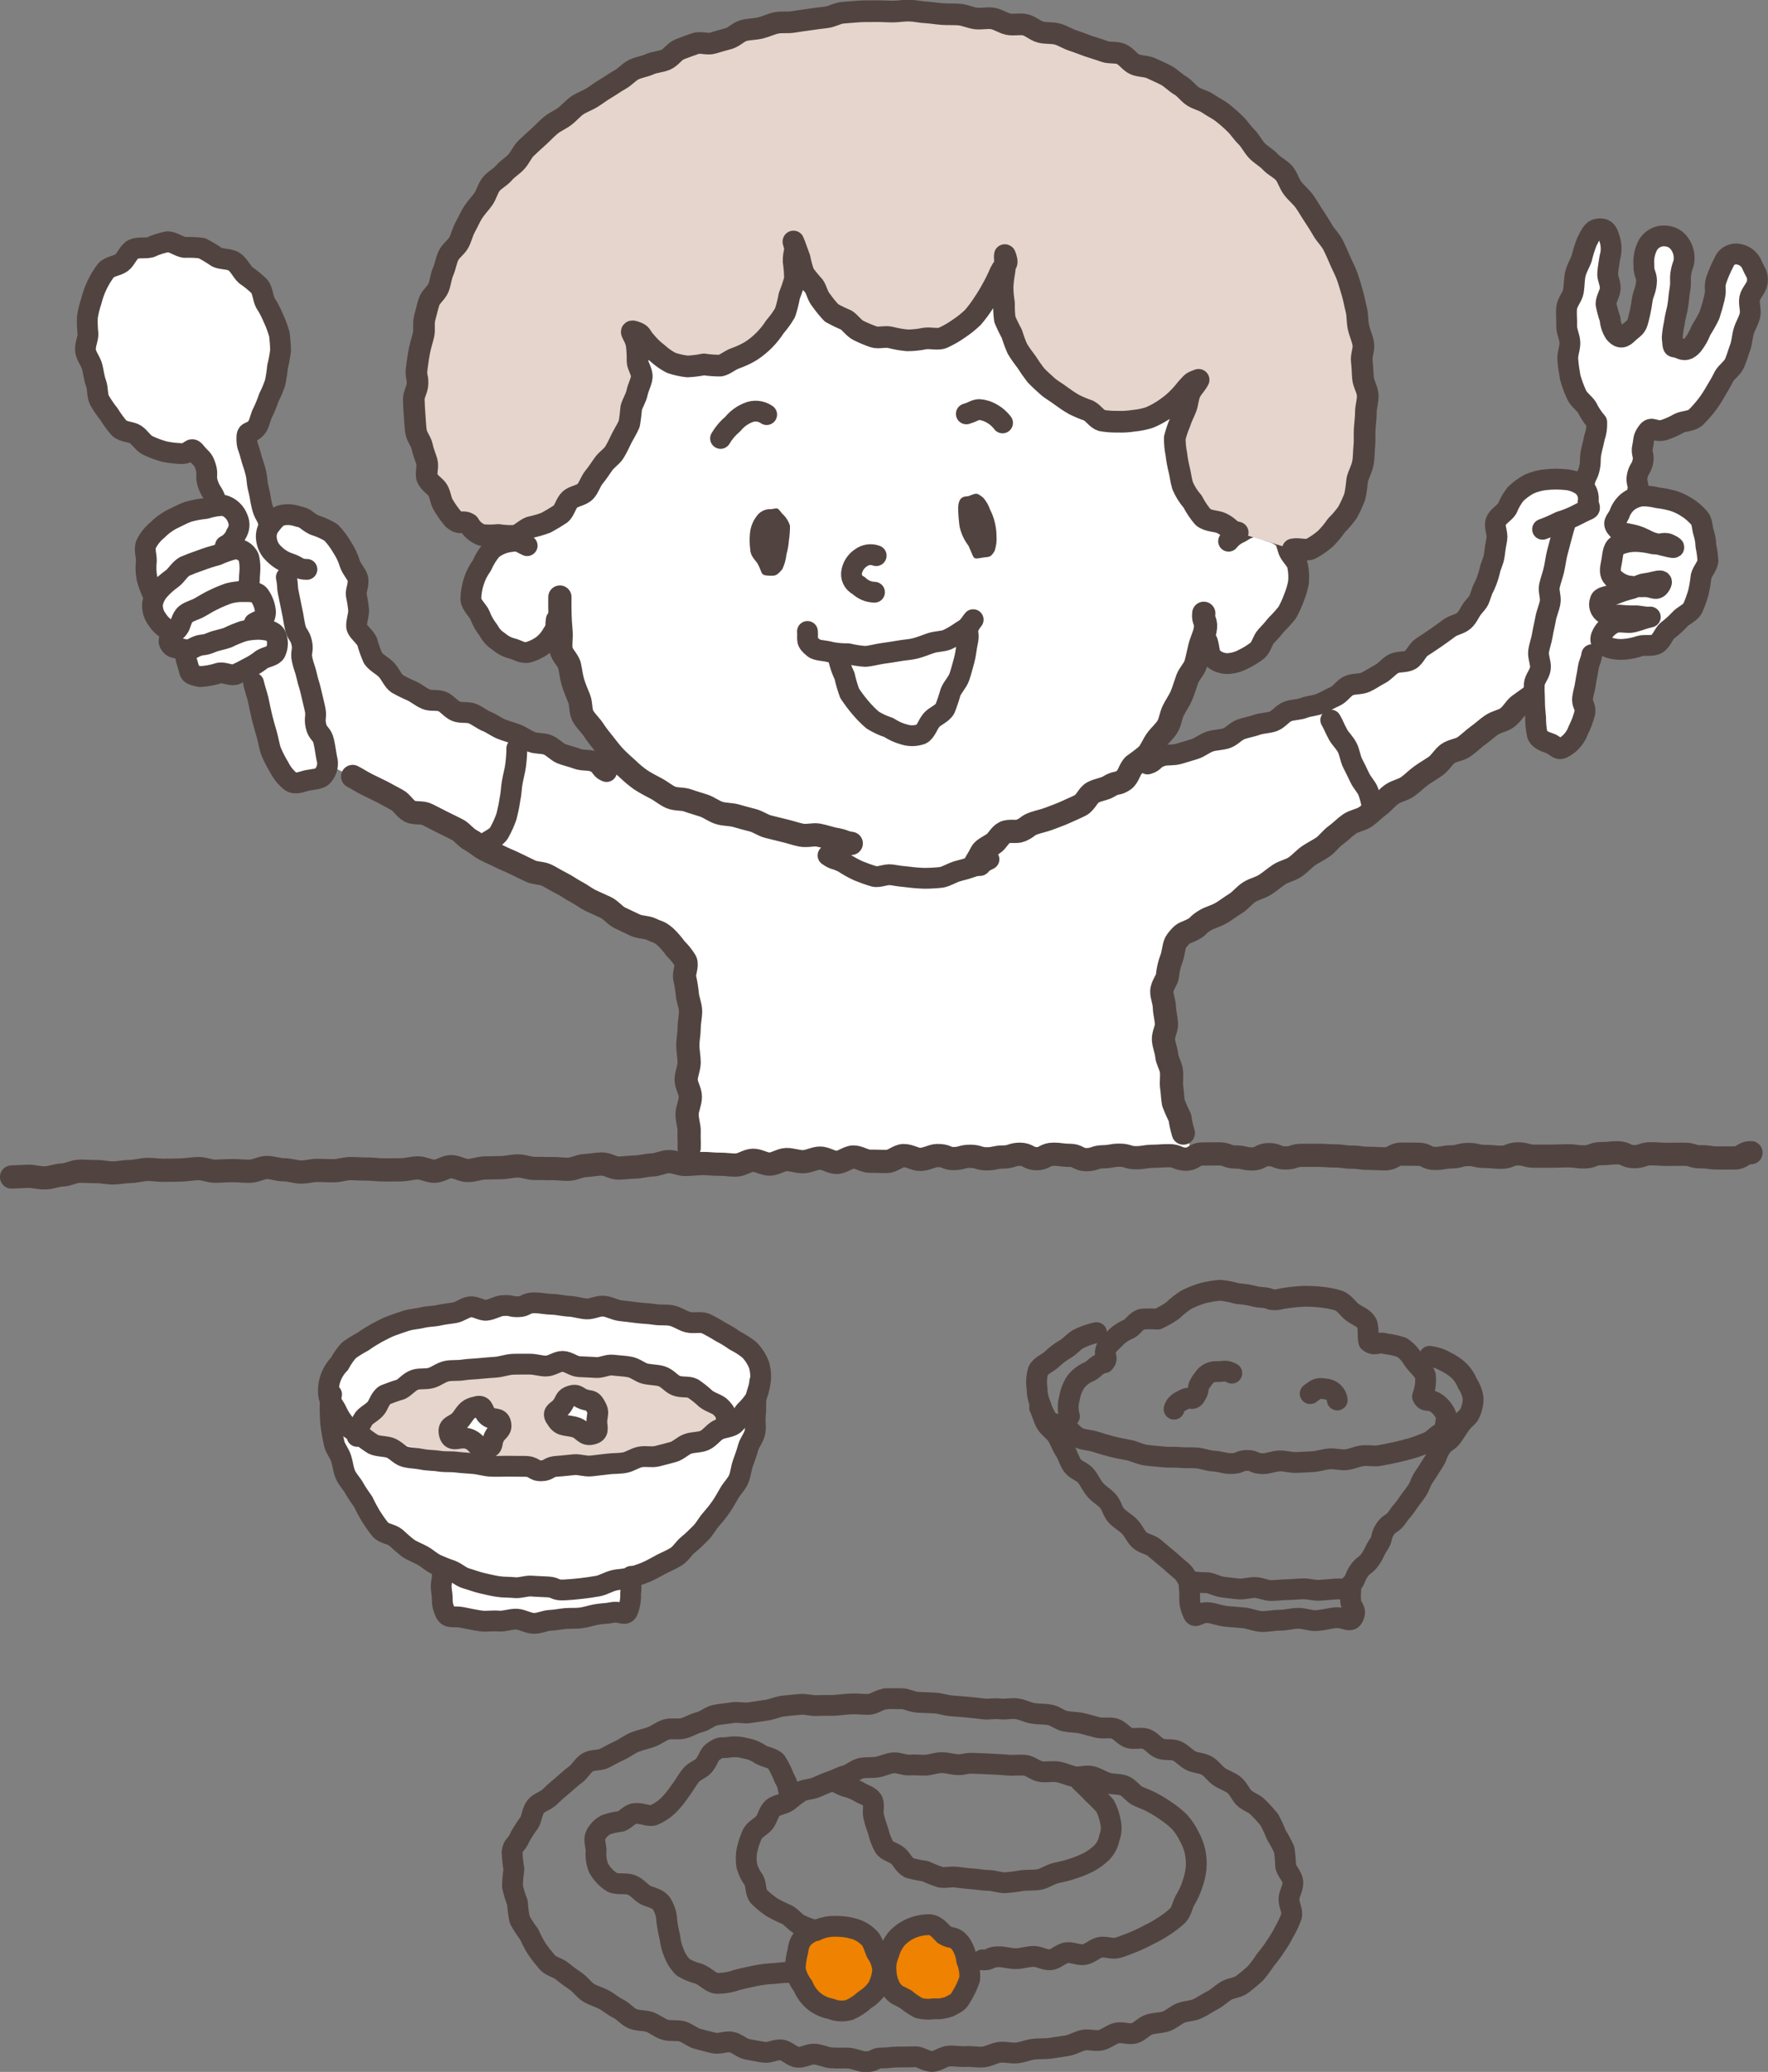 <?xml version="1.0" encoding="UTF-8"?><svg id="_レイヤー_2" xmlns="http://www.w3.org/2000/svg" xmlns:xlink="http://www.w3.org/1999/xlink" viewBox="0 0 146.9 172.16"><rect x="0" y="0" width="146.9" height="172.16" fill="#808080" stroke="none"/><defs><style>.cls-1{stroke-width:1.73px;}.cls-1,.cls-2,.cls-3,.cls-4{fill:none;}.cls-1,.cls-3,.cls-4{stroke:#514440;stroke-linecap:round;stroke-linejoin:round;}.cls-5{fill:#fff;}.cls-3{stroke-width:1.8px;}.cls-4{stroke-width:1.93px;}.cls-6{fill:#e5d5cc;}.cls-7{fill:#ef8200;}.cls-8{fill:#514440;}.cls-9{clip-path:url(#clippath);}</style><clipPath id="clippath"><rect class="cls-2" y="0" width="146.9" height="172.16"/></clipPath></defs><g id="_レイヤー_1-2"><g class="cls-9"><g id="_グループ_24887"><path id="_パス_18895" class="cls-5" d="M15.22,37.39s-5.65.43-7.54-6.52,2.03-9.85,5.36-10.58c3.33-.72,10.44,3.19,10.15,8.99s-2.75,7.1-2.75,7.1l1.59,6.52s6.52,0,7.1,3.91,1.3,7.97,3.92,9.71,17.68,6.96,17.68,6.96c0,0-3.62-7.25-4.2-10.87,0,0-4.64,2.76-6.09-.58s-.72-5.36.73-6.67c-3.83-2.17-6.37-6.06-6.81-10.44-.58-7.25,2.61-25.8,28.98-32.61,0,0,24.78-4.49,37.97,6.81,0,0,14.93,11.45,12.18,28.12,0,0-1.89,7.68-5.94,8.26,0,0,.87,4.93-2.46,7.39,0,0-3.33,4.2-4.64.43l-4.5,8.99,4.78-.87s13.62-5.51,15.07-6.23,6.95-4.64,7.53-6.67.44-6.67,2.75-7.97c1.52-.78,3.25-1.04,4.93-.72l.73-1.01.73-3.62s-2.75-2.9-2.46-6.52,1.59-10.87,3.33-9.57l.15,5.94s.29,3.77,1.88,2.9,1.45-6.09,1.45-6.09c0,0,.58-2.17,1.45-2.32s1.74,0,1.45,2.17-.58,6.09-.58,6.09c0,0,1.16,1.31,1.59.87s2.17-6.81,2.17-6.81c0,0,1.45-1.16,2.17-.58s.72,1.45.43,3.19-2.46,10.58-8.41,11.3l-1.01,5.22s6.38,1.16,5.94,4.06-3.04,10-9.13,9.27l-.87,2.46s-1.01,6.67-3.19,4.78-1.59-3.48-1.59-3.48l-23.48,16.38s-6.52,3.04-6.81,6.52,2.03,14.93,2.03,14.93l-41.89.29-.14-15.95c-.29-.8-.79-1.5-1.45-2.03-1.01-.72-17.24-9.28-17.24-9.28l-10.86-5.36s-1.31,2.61-3.2.88-1.88-3.48-2.32-4.93-1.02-4.2-1.02-4.2c0,0-4.35,1.16-5.51-.29-.99-1.5-1.82-3.11-2.46-4.79,0,0-1.45-3.19-.87-4.78s3.05-3.48,5.8-3.62c0,0-1.01-4.78-2.61-4.49"/><path id="_パス_18896" class="cls-5" d="M27.72,114.75s-.24,12.74,9.06,15.74l.24,3.2,2.18.63s11.92.15,12.55-.58.53-2.76.53-2.76c0,0,8.38-4.46,9.74-9.21,0,0,1.06-7.36.68-8.24s-2.91-3.49-9.83-4.46-14.82-.39-17.73.48-7.17,2.37-7.42,5.18"/><path id="_パス_18897" class="cls-6" d="M45.84,113.35c-5.04-.53-15.99,1.6-16.03,5.72l9.79,2.57s18.79-.19,20.68-3.39-9.4-4.36-14.44-4.89M40.41,120.08l-2.47-1.02,1.69-1.94,1.65,1.02-.87,1.94ZM49.13,118.43s-2.47.05-2.42-.77l.68-1.6,1.99.87-.24,1.5Z"/><path id="_パス_18898" class="cls-8" d="M80.6,41.17c.55-.19.53-.25,1.08.17.26.29.46.63.58,1,.18.34.31.7.4,1.08.09.38.14.77.14,1.16.03.41-.03.81-.16,1.2-.35.6-.46.46-1.03.56-.85.15-.62.12-1.14-.99-.36-.47-.61-1.01-.74-1.59-.07-.51-.11-1.03-.12-1.55.04-1.2.73-.87.98-1.03"/><path id="_パス_18899" class="cls-8" d="M64.04,42.31c.59-.06.5-.22.94.36.31.27.54.63.66,1.02,0,.41-.03.81-.09,1.21-.03.4-.1.8-.21,1.19-.04.42-.16.83-.34,1.21-.48.57-.59.56-1.19.53-.65-.04-.45-.24-.85-.97-.16-.29-.59-.6-.62-1.17-.06-.45-.07-.89-.03-1.34.04-.51.22-1.01.53-1.42.26-.41.73-.65,1.21-.62"/><path id="_パス_18900" class="cls-1" d="M72.8,46.17c-.43-.16-.92-.09-1.29.2-.37.25-.63.63-.73,1.07-.13.49.11,1,.57,1.22.35.34.82.54,1.31.55"/><path id="_パス_18901" class="cls-1" d="M67.09,52.47c.06.72-.18.81.52,1.37.29.24.88.19,1.45.36.46.09.93.13,1.4.12.47.11.94.19,1.42.22.44-.02.9-.16,1.42-.24.48-.07.94-.13,1.36-.21.48-.09.95-.1,1.37-.21.49-.12.91-.31,1.31-.44.49-.16.99-.13,1.37-.29.42-.2.82-.44,1.2-.71.81-.47.51-.42.95-.95"/><path id="_パス_18902" class="cls-1" d="M80.45,52.03c-.12.7.11.6-.08,1.43-.09.4-.12.9-.26,1.41-.12.43-.24.91-.4,1.38-.15.44-.55.82-.73,1.26-.13.46-.28.92-.46,1.37-.25.44-.83.61-1.12.95-.33.39-.46.96-.85,1.17-.46.16-.95.18-1.42.03-.46-.12-.89-.32-1.29-.58-.47-.15-.91-.36-1.32-.61-.38-.32-.72-.67-1.04-1.05-.32-.38-.62-.78-.89-1.19-.17-.47-.31-.95-.42-1.44-.21-.43-.37-.89-.48-1.36"/><path id="_パス_18903" class="cls-1" d="M80.29,34.39c.8-.23.76-.51,1.63-.25.55.19,1.03.54,1.38,1"/><path id="_パス_18904" class="cls-1" d="M63.7,34.45c-.46-.32-1.05-.38-1.56-.15-.49.2-.92.52-1.25.93-.41.34-.75.74-1.02,1.2"/><path id="_パス_18905" class="cls-1" d="M102.08,44.97c.26-.33.61-.58,1-.74.35-.25.75-.42,1.17-.51.43.05.83.19,1.2.42.42.1.81.28,1.15.53.34.33.34.89.54,1.24.23.4.61.71.68,1.13.09.44.11.9.07,1.35-.08.44-.21.87-.38,1.29-.15.42-.34.82-.55,1.21-.28.35-.57.68-.89.99-.27.34-.56.67-.87.99-.3.32-.39.9-.72,1.18-.36.28-.75.52-1.16.72-.41.22-.86.35-1.33.37-.48,0-.95-.19-1.29-.53-.25-.27-.21-.8-.38-1.31"/><path id="_パス_18906" class="cls-4" d="M100.02,50.96c-.09.71.28.59.1,1.46-.08.4-.31.84-.44,1.36-.11.43-.19.9-.33,1.39-.13.44-.54.8-.71,1.27-.16.44-.28.89-.47,1.34-.18.43-.46.81-.68,1.25s-.24.94-.49,1.35-.63.71-.91,1.1-.44.85-.75,1.22c-.36.31-.74.6-1.13.87-.35.32-.44.98-.83,1.25-.57.39-.57.11-1.29.55-.34.21-.86.24-1.31.49-.38.21-.57.82-1,1.05-.39.2-.83.38-1.26.58-.41.19-.86.34-1.29.51s-.89.26-1.33.41c-.6.21-.44.33-1.11.61-.36.15-.93-.04-1.33.16s-.6.72-.94.93c-.44.28-.84.46-.98.73-.53,1.07-.75.98-.14.98"/><path id="_パス_18907" class="cls-1" d="M68.8,71.08c.57.4.49.2,1.27.58.39.26.8.49,1.23.69.44.18.88.34,1.33.47.43.11.96-.2,1.44-.13.45.08.91.14,1.37.18.46.06.93.1,1.39.11.47,0,.94-.03,1.4-.08.44-.09.85-.37,1.32-.51.45-.11.9-.24,1.34-.4.42-.18.85-.36,1.28-.59"/><path id="_パス_18908" class="cls-4" d="M70.73,70.08c-.69-.1-.5-.2-1.37-.35-.39-.07-.84-.24-1.36-.34-.43-.08-.94.1-1.44,0-.44-.09-.89-.25-1.36-.36-.44-.1-.9-.23-1.37-.34-.45-.11-.85-.43-1.31-.54s-.9-.24-1.36-.37-.95-.09-1.4-.23-.84-.46-1.28-.61-.91-.27-1.34-.43-1-.07-1.42-.26c-.44-.2-.81-.53-1.22-.74-.44-.23-.86-.45-1.23-.69-.39-.27-.75-.57-1.09-.9-.37-.33-.73-.65-1.06-.99-.34-.35-.63-.75-.92-1.11-.31-.38-.61-.76-.87-1.16s-.66-.74-.89-1.16-.14-1-.32-1.45-.37-.88-.51-1.34-.18-.93-.29-1.4-.63-.86-.7-1.34.04-.98,0-1.46-.08-.96-.09-1.45-.02-.96-.01-1.45"/><path id="_パス_18909" class="cls-1" d="M43.8,45.34c-.71-.32-.62-.46-1.49-.32-.53.08-1.03.3-1.45.64-.34.4-.62.86-.83,1.34-.29.4-.51.83-.66,1.3-.16.49-.24.99-.25,1.5.07.53.59.92.76,1.33.17.45.41.87.71,1.25.2.38.5.71.87.94.32.28.7.47,1.11.57.39.09.82.43,1.32.31.42-.12.82-.31,1.18-.57.34-.26.62-.59.83-.97.41-.61.22-.54.32-1.17"/><path id="_パス_18910" class="cls-6" d="M102.84,44.25c-.75-.16-.54-.38-1.35-.78-.41-.2-1.08-.14-1.52-.49-.35-.4-.64-.84-.88-1.31-.35-.39-.63-.84-.83-1.32-.14-.46-.18-.91-.28-1.31-.11-.43-.19-.87-.24-1.31-.09-.44-.13-.89-.13-1.34.11-.43.25-.86.43-1.27.11-.39.32-.77.5-1.22.15-.38.15-.85.35-1.29.17-.37.48-.63.7-1.05-.62.23-.49.18-1.03.76-.26.34-.55.66-.87.96-.32.3-.67.56-1.03.8-.37.24-.76.45-1.17.62-.42.13-.85.22-1.29.26-.44.07-.88.1-1.32.08-.45.01-.9-.02-1.35-.1-.4-.12-.68-.63-1.1-.83-.41-.14-.82-.31-1.21-.51-.38-.22-.75-.47-1.1-.73-.36-.28-.77-.49-1.09-.78-.34-.31-.68-.61-.97-.92-.27-.35-.53-.72-.77-1.1-.27-.35-.53-.71-.76-1.09-.18-.41-.33-.82-.46-1.25-.22-.39-.41-.79-.58-1.2-.06-.44-.08-.88-.07-1.33-.07-.43-.11-.87-.12-1.31.02-.44.07-.87.15-1.3.15-.79-.08-1.83.12-1.21.22.7-.07.46-.46,1.25-.19.45-.4.88-.64,1.31-.23.43-.48.85-.76,1.26-.27.42-.57.82-.89,1.19-.36.34-.76.66-1.17.93-.41.29-.85.54-1.31.75-.44.18-1.02-.02-1.52.06-.47.1-.95.15-1.43.15-.48-.04-.96-.13-1.43-.25-.45-.1-.97.09-1.37-.04-.42-.15-.84-.32-1.24-.52-.41-.2-.68-.64-1.04-.88-.42-.17-.82-.37-1.22-.59-.31-.33-.59-.67-.85-1.04-.31-.35-.37-.84-.61-1.19-.3-.33-.58-.67-.84-1.03-.15-.42-.27-.85-.35-1.28-.27-.76-.66-1.84-.47-1.21.21.7-.04.59-.03,1.47.07.49.11.98.11,1.47-.13.47-.29.94-.47,1.39-.08.48-.2.94-.35,1.4-.24.42-.53.81-.84,1.17-.51.8-1.19,1.49-1.99,2.01-.41.25-.85.45-1.3.61-.46.16-.83.52-1.24.61-.46,0-.92-.03-1.38-.1-.45.09-.9.15-1.36.17-.46-.05-.91-.15-1.35-.3-.41-.21-.79-.48-1.13-.79-.36-.27-.68-.58-.97-.93-.54-.59-.27-.63-.91-.85s.05.31.15,1.13c.05.43.07.87.06,1.3,0,.4.4.87.35,1.34-.04.41-.3.83-.39,1.29-.08.41-.35.8-.48,1.24-.04.45-.09.9-.17,1.34-.16.39-.41.77-.62,1.18-.19.38-.37.79-.61,1.18-.22.36-.65.61-.91.98-.25.35-.48.72-.77,1.07-.31.37-.43.88-.73,1.2-.33.35-.95.38-1.28.67-.36.33-.44.94-.79,1.21-.39.26-.79.5-1.2.72-.44.17-.89.29-1.34.39-.46.19-.81.61-1.23.7-.47.03-.94,0-1.4-.07-.46.05-.93.05-1.39,0-.45-.17-.82-.49-1.05-.91-.55-.36-.7.13-1.32-.44-.29-.35-.55-.71-.78-1.1-.23-.32-.24-.81-.47-1.24-.19-.36-.71-.6-.89-1.04-.15-.38.09-.92-.04-1.38-.12-.4-.3-.79-.39-1.25-.08-.41-.44-.79-.51-1.25-.06-.42-.07-.87-.11-1.32-.03-.42-.06-.87-.07-1.33-.01-.42.31-.86.31-1.32.02-.69-.17-.5-.05-1.37.05-.38.11-.84.21-1.36.08-.41.23-.85.34-1.33.1-.42-.03-.93.1-1.4.12-.42.21-.88.36-1.34.14-.42.62-.74.79-1.18.16-.42.19-.9.38-1.33.18-.41.24-.89.44-1.32.19-.41.65-.69.87-1.1.21-.4.3-.87.53-1.28s.4-.83.65-1.22.58-.72.85-1.1.36-.88.65-1.24.76-.57,1.06-.93.71-.58,1.03-.93.48-.8.82-1.13.67-.62,1.02-.94.65-.65,1.01-.95.8-.47,1.17-.75.66-.65,1.04-.91.83-.4,1.23-.65.75-.53,1.15-.76.76-.51,1.17-.73.72-.62,1.14-.83.9-.26,1.32-.45.92-.2,1.35-.38.72-.69,1.15-.86.87-.33,1.31-.48,1.01.1,1.45-.04.88-.25,1.33-.38.81-.56,1.25-.67.93-.1,1.38-.21.88-.33,1.33-.42.94,0,1.39-.08.91-.13,1.37-.2.91-.13,1.37-.18.9-.34,1.36-.38.92-.08,1.38-.11.93-.01,1.39-.02.93.03,1.39.03.93-.09,1.39-.08.93.13,1.38.15.92.11,1.38.14.93,0,1.39.04.9.26,1.36.32.95-.07,1.4,0,.87.39,1.32.48.96-.05,1.4.05.83.5,1.28.61.95.04,1.39.16.85.4,1.29.54.87.32,1.3.47.89.27,1.31.43.98.04,1.4.22.72.68,1.14.86.96.13,1.37.33.86.38,1.26.6.74.6,1.13.82.68.67,1.06.91.89.34,1.26.6c.39.27.82.47,1.17.74.38.3.74.61,1.08.95.3.27.56.71.95,1.09.32.31.52.78.88,1.15.32.33.77.56,1.11.93.31.34.81.55,1.13.92.3.36.42.89.72,1.27.3.39.68.68.96,1.07s.51.81.78,1.21.52.81.76,1.22.62.76.84,1.19.41.88.6,1.32.43.88.59,1.33c.15.43.28.9.42,1.37.13.44.21.92.33,1.39.11.45.07.95.17,1.42s.32.9.4,1.38-.18.98-.12,1.45.06.94.1,1.41.36.92.39,1.4-.15.95-.15,1.42-.07.94-.1,1.41.02.95-.03,1.42-.03.96-.12,1.42c-.09.47-.34.9-.46,1.34-.05.48-.11.96-.21,1.43-.17.45-.37.88-.6,1.31-.28.39-.59.76-.93,1.09-.27.4-.58.77-.92,1.11-.37.32-.78.6-1.21.83-.42.19-1-.06-1.49.05"/><path id="_パス_18911" class="cls-3" d="M102.84,44.25c-.75-.16-.54-.38-1.35-.78-.41-.2-1.08-.14-1.52-.49-.35-.4-.64-.84-.88-1.31-.35-.39-.63-.84-.83-1.32-.14-.46-.18-.91-.28-1.31-.11-.43-.19-.87-.24-1.31-.09-.44-.13-.89-.13-1.34.11-.43.25-.86.43-1.27.11-.39.32-.77.5-1.22.15-.38.15-.85.35-1.29.17-.37.48-.63.7-1.05-.62.23-.49.18-1.03.76-.26.34-.55.66-.87.96-.32.3-.67.56-1.03.8-.37.24-.76.45-1.17.62-.42.13-.85.22-1.29.26-.44.07-.88.1-1.32.08-.45.01-.9-.02-1.35-.1-.4-.12-.68-.63-1.1-.83-.41-.14-.82-.31-1.21-.51-.38-.22-.75-.47-1.1-.73-.36-.28-.77-.49-1.09-.78-.34-.31-.68-.61-.97-.92-.27-.35-.53-.72-.77-1.1-.27-.35-.53-.71-.76-1.09-.18-.41-.33-.82-.46-1.25-.22-.39-.41-.79-.58-1.2-.06-.44-.08-.88-.07-1.33-.07-.43-.11-.87-.12-1.31.02-.44.07-.87.15-1.3.15-.79-.08-1.83.12-1.21.22.7-.07.46-.46,1.25-.19.45-.4.88-.64,1.31-.23.43-.48.85-.76,1.26-.27.42-.57.82-.89,1.19-.36.34-.76.66-1.17.93-.41.29-.85.54-1.31.75-.44.18-1.02-.02-1.52.06-.47.1-.95.15-1.43.15-.48-.04-.96-.13-1.43-.25-.45-.1-.97.09-1.37-.04-.42-.15-.84-.32-1.24-.52-.41-.2-.68-.64-1.04-.88-.42-.17-.82-.37-1.22-.59-.31-.33-.59-.67-.85-1.04-.31-.35-.37-.84-.61-1.19-.3-.33-.58-.67-.84-1.03-.15-.42-.27-.85-.35-1.28-.27-.76-.66-1.84-.47-1.21.21.7-.04.59-.03,1.47.07.49.11.98.11,1.47-.13.47-.29.94-.47,1.39-.08.48-.2.94-.35,1.4-.24.42-.53.81-.84,1.17-.51.8-1.19,1.49-1.99,2.01-.41.25-.85.45-1.3.61-.46.16-.83.52-1.24.61-.46,0-.92-.03-1.38-.1-.45.09-.9.15-1.36.17-.46-.05-.91-.15-1.35-.3-.41-.21-.79-.48-1.13-.79-.36-.27-.68-.58-.97-.93-.54-.59-.27-.63-.91-.85s.05.31.15,1.13c.05.43.07.87.06,1.3,0,.4.4.87.35,1.34-.04.41-.3.83-.39,1.29-.08.41-.35.8-.48,1.24-.04.45-.09.9-.17,1.34-.16.39-.41.77-.62,1.18-.19.38-.37.79-.61,1.18-.22.36-.65.61-.91.98-.25.35-.48.72-.77,1.07-.31.37-.43.88-.73,1.2-.33.35-.95.38-1.28.67-.36.33-.44.94-.79,1.21-.39.26-.79.5-1.2.72-.44.17-.89.29-1.34.39-.46.19-.81.61-1.23.7-.47.03-.94,0-1.4-.07-.46.05-.93.05-1.39,0-.45-.17-.82-.49-1.05-.91-.55-.36-.7.13-1.32-.44-.29-.35-.55-.71-.78-1.1-.23-.32-.24-.81-.47-1.24-.19-.36-.71-.6-.89-1.04-.15-.38.09-.92-.04-1.38-.12-.4-.3-.79-.39-1.25-.08-.41-.44-.79-.51-1.25-.06-.42-.07-.87-.11-1.32-.03-.42-.06-.87-.07-1.33-.01-.42.31-.86.31-1.32.02-.69-.17-.5-.05-1.37.05-.38.11-.84.21-1.36.08-.41.23-.85.34-1.33.1-.42-.03-.93.1-1.4.12-.42.21-.88.36-1.34.14-.42.62-.74.79-1.18.16-.42.19-.9.38-1.33.18-.41.24-.89.44-1.32.19-.41.65-.69.87-1.1.21-.4.3-.87.53-1.28s.4-.83.65-1.22.58-.72.85-1.1.36-.88.65-1.24.76-.57,1.06-.93.71-.58,1.03-.93.48-.8.82-1.13.67-.62,1.02-.94.65-.65,1.01-.95.8-.47,1.17-.75.66-.65,1.04-.91.83-.4,1.23-.65.75-.53,1.15-.76.76-.51,1.17-.73.72-.62,1.14-.83.9-.26,1.32-.45.92-.2,1.35-.38.72-.69,1.15-.86.87-.33,1.31-.48,1.01.1,1.45-.04.88-.25,1.33-.38.81-.56,1.25-.67.93-.1,1.38-.21.88-.33,1.33-.42.94,0,1.39-.08.91-.13,1.37-.2.91-.13,1.37-.18.9-.34,1.36-.38.92-.08,1.38-.11.93-.01,1.39-.02.93.03,1.39.03.93-.09,1.39-.08.93.13,1.38.15.92.11,1.38.14.93,0,1.39.04.9.26,1.36.32.95-.07,1.4,0,.87.39,1.32.48.96-.05,1.4.05.83.5,1.28.61.95.04,1.39.16.85.4,1.29.54.87.32,1.3.47.89.27,1.31.43.98.04,1.4.22.72.68,1.14.86.96.13,1.37.33.86.38,1.26.6.74.6,1.13.82.68.67,1.06.91.89.34,1.26.6c.39.27.82.47,1.17.74.38.3.74.61,1.08.95.3.27.56.71.95,1.09.32.31.52.78.88,1.15.32.33.77.56,1.11.93.31.34.81.55,1.13.92.3.36.42.89.72,1.27.3.39.68.68.96,1.07s.51.81.78,1.21.52.81.76,1.22.62.76.84,1.19.41.88.6,1.32.43.88.59,1.33c.15.43.28.9.42,1.37.13.44.21.92.33,1.39.11.45.07.95.17,1.42s.32.9.4,1.38-.18.98-.12,1.45.06.94.1,1.41.36.92.39,1.4-.15.95-.15,1.42-.07.94-.1,1.41.02.95-.03,1.42-.03.96-.12,1.42c-.09.47-.34.9-.46,1.34-.05.48-.11.96-.21,1.43-.17.45-.37.88-.6,1.31-.28.39-.59.76-.93,1.09-.27.4-.58.77-.92,1.11-.37.32-.78.6-1.21.83-.42.19-1-.06-1.49.05"/><path id="_パス_18912" class="cls-1" d="M95.35,63.48c.67-.18.4-.43,1.24-.68.37-.11.88-.02,1.38-.17.4-.12.85-.25,1.32-.4.41-.13.79-.47,1.25-.62.42-.14.91-.12,1.37-.27.42-.14.76-.58,1.21-.74.42-.15.89-.22,1.33-.38.43-.15.93-.13,1.36-.29s.74-.64,1.17-.81.93-.13,1.36-.3.92-.17,1.35-.35.82-.42,1.25-.61.7-.69,1.12-.88.97-.1,1.39-.29.8-.47,1.21-.68.71-.63,1.11-.85,1.01-.1,1.4-.32.59-.83.97-1.07.77-.51,1.14-.76c.39-.27.75-.53,1.11-.8.38-.29.92-.34,1.25-.64.36-.32.5-.81.8-1.13.54-.64.38-.44.74-1.42.26-.49.46-1.01.59-1.55.06-.4.33-.84.39-1.34.05-.44.12-.88.21-1.35.08-.45-.23-1-.08-1.44s.69-.69.94-1.08c.17-.43.4-.83.68-1.19.33-.33.71-.61,1.13-.84.47-.21.97-.34,1.48-.38.51-.05,1.02-.05,1.53,0,.51.03,1.01.21,1.43.51.39.34.57.86.47,1.36.19.77.31.4-.87,1.04-.46.24-.94.44-1.44.58-.48.24-.97.46-1.47.64"/><path id="_パス_18913" class="cls-1" d="M140.23,42.21c-.37-.26-.77-.45-1.2-.59-.43-.12-.87-.21-1.31-.26-.43-.11-.87-.16-1.31-.15-.43.06-.84.23-1.18.5-.32.28-.56.64-.69,1.04-.33.65-.65.68-.05,1.32.24.25.76.25,1.4.43.6.17,1.04.49,1.43.6,1.1.28,2.23.61,1.56.22-.64-.37-.7-.02-1.52-.13-.48-.12-.98-.19-1.48-.2-.52,0-1.04.12-1.51.34-.39.25-.36.85-.48,1.41-.12.58-.16.95.13,1.25.33.35.76.59,1.22.69.47.07.95.09,1.42.07.77,0,.97.43,1.32-.18.33-.59-.52-.15-1.29-.08-.41.04-.85.39-1.32.47-.44.12-.86.26-1.28.44-.6.18-1.07.2-1.13.5-.16.41,0,.87.38,1.09.4.11.82.15,1.23.12.41.05.83.07,1.25.06.38-.02.83.15,1.3.1-.74.17-.64.21-1.44.42-.47.12-1.12-.12-1.57.08-.48.22-.87.61-1.06,1.11-.16.45.12.74.65.94.42.13.85.17,1.28.13.44-.04.87-.13,1.28-.27.4-.12.96.05,1.38-.17s.56-.82.91-1.12c.36-.27.69-.57,1-.9.3-.35.84-.53,1.08-.92.19-.43.35-.87.48-1.32.11-.45.18-.9.23-1.36.12-.46.53-.85.57-1.28-.03-.42-.08-.84-.17-1.25-.01-.4-.09-.8-.21-1.18-.12-.42-.08-.84-.36-1.16-.28-.31-.6-.59-.95-.83Z"/><path id="_パス_18914" class="cls-1" d="M136.07,40.79c.13-.6-.16-.66-.03-1.26s.33-.56.46-1.15-.15-.67-.02-1.27.02-.69.38-1.2c.4-.57.57.04,1.4-.18.43-.14.85-.33,1.25-.56.37-.19.96-.15,1.36-.46.34-.33.65-.69.94-1.06.28-.37.53-.76.76-1.17.24-.39.47-.79.67-1.2.21-.38.68-.66.88-1.1.18-.4.3-.86.47-1.32.15-.41.16-.9.3-1.36.13-.43.4-.83.51-1.3.1-.43-.11-.95-.02-1.42.09-.44.56-.84.63-1.31.07-.72-.14-.76-.42-1.42-.17-.45-.55-.79-1.02-.9-.54-.17-1.13.11-1.33.64-.26.49-.48,1.01-.66,1.54-.17.7.05.64-.14,1.45-.1.42-.24.91-.4,1.4-.21.44-.45.86-.71,1.27-.17.44-.4.85-.69,1.22-.38.42-.66.5-1.13.25-.6-.19-.46.13-.57-.86.03-.41.09-.82.18-1.22.04-.35.14-.75.25-1.22.14-.77.08-.79.21-1.56s-.04-.8.12-1.57c.12-.57.25-.55.23-1.16-.02-.41-.17-.8-.41-1.12-.24-.33-.62-.55-1.03-.59-.62-.1-1.24.19-1.56.73-.28.52-.4,1.11-.34,1.7-.04.75.3.79.2,1.53s-.26.73-.36,1.47c-.07.5-.17.99-.3,1.48-.16.72-.38.7-.85,1.15-.35.34-.65.54-1.12-.01-.22-.35-.36-.75-.38-1.16-.15-.41-.26-.83-.34-1.25,0-.43.33-.85.35-1.28.03-.46-.26-.93-.21-1.31.08-.75.09-.64.18-1.27.15-.52.14-1.08-.04-1.6-.15-.55-.35-.92-1.09-.74-.28.07-.49.43-.79,1.05-.17.44-.31.89-.42,1.35-.14.42-.42.83-.53,1.33-.1.45-.08.93-.16,1.42-.08.46-.51.89-.56,1.38s.02.97,0,1.45.26.96.27,1.44-.23.98-.17,1.45c.04.48.11.96.2,1.44.13.47.3.92.5,1.37.18.46.65.74.9,1.13.21.44.48.84.8,1.21.02.43-.04.87-.19,1.28-.12.63-.16.62-.28,1.24s0,.65-.13,1.28-.3.59-.42,1.22"/><path id="_パス_18915" class="cls-1" d="M130.1,43.35c-.19.66-.16.49-.38,1.33-.1.38-.22.83-.35,1.33-.1.41-.15.88-.26,1.35-.1.42-.26.86-.37,1.32-.1.43.15.96.05,1.42-.09.44-.29.87-.37,1.33s-.2.9-.27,1.35-.25.9-.31,1.35.2.96.15,1.4c-.05.47-.48.89-.51,1.33-.03.48.02.95.02,1.38,0,.46.04.92.09,1.38,0,.48.04.95.14,1.42.19.51.78.61,1.16.77.67.38.6.63,1.34.1.41-.31.73-.74.9-1.22.24-.47.42-.95.55-1.46.1-.6-.27-.66-.18-1.26s.15-.59.24-1.19.12-.6.21-1.2.21-.58.31-1.18"/><path id="_パス_18916" class="cls-4" d="M127.37,57.76c-.58.42-.43.31-1.16.83-.33.24-.56.74-1,1.06-.36.26-.9.32-1.32.62-.37.26-.72.59-1.13.88-.37.27-.71.62-1.11.9-.38.27-.95.29-1.35.57-.38.27-.62.76-1.02,1.04s-.81.51-1.2.79-.72.63-1.11.91-.93.36-1.32.63-.7.68-1.08.96-.72.65-1.11.92-.96.33-1.34.6c-.4.28-.73.64-1.11.91-.41.29-.69.71-1.06.98-.4.28-.84.48-1.23.75-.4.28-.72.67-1.11.93-.41.28-.93.36-1.32.62-.41.27-.78.6-1.17.85-.42.27-.93.36-1.31.61-.43.27-.73.69-1.11.93-.44.27-.82.57-1.19.79-.47.28-.96.39-1.31.59-.79.46-.53.53-1.17.84-.69.34-.67.16-1.25.89-.27.34-.24.92-.44,1.48-.18.47-.29.95-.34,1.45-.04.37-.46.79-.47,1.3,0,.41.21.85.22,1.33.01.42.14.86.17,1.32.03.43-.28.9-.25,1.35s.23.87.27,1.31.34.86.39,1.29c.06.45-.04.92.02,1.34.07.46.07.91.15,1.32.16.42.34.83.54,1.23.06.43.15.85.28,1.27"/><path id="_パス_18917" class="cls-1" d="M110.57,59.83c.33.58.22.49.6,1.19.18.35.55.67.77,1.1.2.38.24.87.44,1.28s.41.8.59,1.2c.19.43.57.78.71,1.16.16.43.27.87.33,1.33"/><path id="_パス_18918" class="cls-1" d="M25.5,47.31c-.76,0-.69-.25-1.46-.5-.47-.15-.89-.41-1.24-.76-.37-.32-.61-.77-.66-1.26-.06-.41.05-.83.31-1.15.27-.35.58-.76.99-.83.44-.09.9-.05,1.32.1.74.15.56.3,1.35.71.49.15.96.36,1.4.63.35.37.66.78.92,1.23.28.42.49.88.64,1.36.16.48.55.83.65,1.2.13.5-.17,1.01-.12,1.38.09.43.16.86.2,1.3,0,.46-.2.88-.17,1.34.03.38.63.75.88,1.26.12.47.29.93.49,1.38.28.39.78.61,1.11.96.35.37.53.91.9,1.16.39.22.8.42,1.22.6.35.16.71.48,1.17.68.38.17.93.02,1.37.2.39.17.69.62,1.12.8.4.17.95.03,1.37.2s.77.48,1.19.65.78.46,1.2.63.86.28,1.28.44.8.46,1.21.62c.43.17.94.09,1.35.25.44.17.76.58,1.16.74.45.17.9.26,1.28.41.47.18,1,.08,1.36.22.78.3.49.6,1.11.85"/><path id="_パス_18919" class="cls-4" d="M29.3,64.52c.62.32.43.27,1.22.68.35.18.78.37,1.25.61.38.2.78.43,1.22.66.39.2.64.72,1.08.95.4.2,1,.04,1.43.26.4.21.82.41,1.24.63.4.21.83.4,1.25.62s.7.66,1.12.88.76.55,1.17.77.84.39,1.25.6.85.37,1.27.58.84.4,1.26.61.97.15,1.38.36.81.46,1.23.67.8.5,1.21.71.79.52,1.2.72.86.38,1.27.58c.43.21.73.65,1.14.85.43.21.85.41,1.26.6.44.21.98.16,1.37.35.57.29.58.14,1.15.62.32.3.6.63.86.99.32.31.6.66.83,1.04.17.37-.13.91-.08,1.36.11.46.18.92.23,1.39.02.42.26.9.27,1.41,0,.45-.12.92-.12,1.42,0,.46-.11.94-.11,1.42s.11.95.11,1.42-.24.95-.25,1.42c0,.49.36.97.35,1.43,0,.5-.26.98-.27,1.42-.01.53.18,1.02.17,1.42-.02.88.02.71,0,1.42"/><path id="_パス_18920" class="cls-1" d="M42.94,62.19c0,.48-.04.95-.1,1.42-.05.41-.19.88-.28,1.4-.08.45-.08.94-.19,1.42-.07.48-.17.95-.29,1.42-.16.46-.36.9-.6,1.33-.25.44-.82.61-1.15.9"/><path id="_パス_18921" class="cls-1" d="M23.79,47.97c.15.68.04.71.19,1.39s.13.69.28,1.37.11.69.26,1.37.4.63.55,1.31-.11.74.04,1.42.23.67.38,1.35.21.67.36,1.35.17.68.32,1.36-.07.73.08,1.42.5.61.65,1.3.12.7.25,1.39c.15.49.04,1.03-.3,1.42-.2.32-.73.31-1.29.42-.49.1-.99.39-1.43.08-.39-.32-.71-.72-.94-1.18-.26-.42-.48-.86-.67-1.31-.15-.4-.21-.9-.36-1.42-.13-.43-.26-.9-.39-1.41-.11-.44-.2-.92-.31-1.43-.1-.45-.28-.91-.39-1.42"/><path id="_パス_18922" class="cls-1" d="M17.92,41.56c-.23-.69-.4-.63-.64-1.33s.03-.78-.2-1.48-.38-.61-.83-1.18c-.43-.54-.37.14-1.2.12-.47-.02-.94-.07-1.41-.17-.46-.13-.9-.29-1.32-.49-.41-.17-.65-.65-1.06-.93-.36-.24-1.01-.19-1.36-.53-.31-.36-.59-.74-.84-1.15-.3-.37-.56-.76-.8-1.17-.2-.39-.11-.94-.28-1.4s-.21-.93-.32-1.36c-.12-.48-.49-.88-.55-1.32-.07-.49.2-.97.2-1.42-.05-.46-.07-.92-.05-1.39.07-.46.18-.91.33-1.35.11-.45.27-.9.47-1.32.21-.43.45-.84.74-1.22.32-.35.93-.37,1.3-.64s.56-.91.97-1.11,1-.06,1.44-.18c.45-.21.92-.36,1.4-.45.46-.01.92.39,1.41.47.49-.02.97,0,1.45.06.43.22.85.47,1.25.75.43.2,1.03.11,1.44.38s.6.79.96,1.12c.4.27.78.58,1.13.92.29.38.28.94.5,1.38.26.4.48.82.66,1.26.21.44.38.91.51,1.38.05.46.09.92.09,1.34-.06.45-.14.89-.25,1.33-.04.44-.11.88-.2,1.31-.14.42-.31.83-.51,1.22-.14.41-.3.82-.49,1.21-.24.44-.28.94-.5,1.24-.49.66-.84.25-.85.91-.01.74.12.7.3,1.41s.24.7.42,1.41.07.74.25,1.46.12.73.3,1.45.37.67.55,1.38"/><path id="_パス_18923" class="cls-1" d="M15.58,55.18c.27.76,0,.83,1.04,1.04.54-.03,1.08-.13,1.6-.3.41-.07.91.23,1.32.13.4-.17.78-.37,1.16-.58.37-.18.72-.41,1.05-.67.41-.25.97-.27,1.14-.61.2-.43.22-.92.04-1.36-.19-.43-.8-.5-1.35-.54-.47,0-.93.04-1.38.16-.44.15-.88.33-1.3.54-.47.16-.96.23-1.35.4-.75.32-.73.08-1.36.39-.73.35-.92.55-.6,1.4Z"/><path id="_パス_18924" class="cls-1" d="M15.43,54.01c-.66-.24-1.07-.02-1.35-.58-.16-.33.24-.69.72-1.21.23-.25.25-.91.66-1.21.32-.24.81-.34,1.2-.58.37-.22.76-.45,1.15-.63.39-.19.8-.36,1.21-.5.42-.11.86-.16,1.3-.14.51-.01,1.05,0,1.27.36.27.4.43.85.47,1.33-.03.75-.38.58-.93.93"/><path id="_パス_18925" class="cls-1" d="M14.13,52.39c-.44-.18-.81-.5-1.06-.9-.29-.37-.43-.84-.4-1.31.08-.45.29-.86.6-1.19.31-.35.66-.65,1.04-.92.36-.27.61-.77,1.04-1.01.44-.19.89-.36,1.34-.51.44-.17.89-.31,1.35-.43.44-.2.9-.37,1.37-.49.54-.08,1.07.22,1.27.73.09.41.11.83.07,1.24-.08.77.08.82-.31,1.28"/><path id="_パス_18926" class="cls-1" d="M18.73,45.35c.41-.2.73-.55.89-.98.27-.38.32-.87.13-1.29-.19-.51-.6-.91-1.12-1.08-.52,0-1.04.09-1.53.25-.5.05-1,.14-1.49.28-.43.16-.88.41-1.37.64-.43.23-.83.53-1.17.88-.38.31-.69.7-.91,1.13-.21.44.02.97,0,1.44-.05.46-.04.92.04,1.38.11.45.27.89.47,1.31"/><path id="_パス_18927" class="cls-4" d="M.96,97.8c.7-.02.52-.03,1.41-.06.4-.01.88.15,1.42.13.43-.01.9-.22,1.4-.24.45-.01.91-.29,1.4-.31.45-.01.93.04,1.41.03.46-.01.94.12,1.42.11.46-.01.93-.11,1.41-.12s.94-.16,1.41-.17.94.08,1.41.07.95,0,1.42-.02.95-.11,1.41-.12.95.23,1.42.22.95-.05,1.42-.05c.49,0,.96.06,1.42.05.49,0,.96-.3,1.41-.31.49,0,.97.19,1.42.19.51,0,.98.18,1.41.19.53,0,1-.15,1.41-.14.33,0,.8.03,1.38.03.41,0,.87-.18,1.39-.18.43,0,.89.05,1.39.04.44,0,.9.08,1.39.07.44,0,.91,0,1.39-.01.45,0,.91-.15,1.39-.16.45,0,.92.29,1.39.28.46,0,.91-.38,1.38-.38.46,0,.92.33,1.4.32.46,0,.92-.2,1.38-.21s.92-.02,1.39-.03.92-.14,1.39-.14.93.22,1.4.21.92.02,1.39.01.93.07,1.39.06.92-.29,1.38-.31.92-.12,1.39-.13.94.35,1.4.34.93-.08,1.39-.09.93-.16,1.39-.17.92-.27,1.39-.28.94.25,1.4.24.93-.07,1.4-.08.94.07,1.4.06.94.08,1.4.07.93-.39,1.39-.4.94.33,1.4.32c.46-.01.93-.37,1.38-.38s.94.19,1.4.18c.47-.01.93-.29,1.38-.3.47-.01.95.37,1.4.36.48-.01.93-.44,1.38-.45.48-.01.96.37,1.4.35.48-.01.95.03,1.39.02.49-.01.94-.48,1.38-.49.5-.01.97.33,1.39.32.53-.01.99-.31,1.38-.32.89-.02.7.25,1.39.25s.69-.19,1.38-.19.69.21,1.38.21.69-.15,1.38-.15.69-.23,1.38-.23.69.37,1.38.37.69-.37,1.38-.37.69.09,1.38.09.69.36,1.38.36.69-.23,1.38-.24.69-.13,1.38-.13.69.22,1.38.21.69-.11,1.38-.12.69-.05,1.37-.05.69.29,1.37.29.69-.43,1.37-.43.69-.01,1.38-.01.69.26,1.38.26.69.16,1.38.16.69-.36,1.38-.36.69.28,1.38.28.69-.22,1.38-.22h1.38c.69,0,.69.05,1.38.05s.69.1,1.38.1.69.1,1.38.1.69.04,1.38.04.69-.39,1.38-.39.69.01,1.38.01.69.35,1.38.35.69-.12,1.38-.13.69-.19,1.38-.2.69.16,1.38.16.69.07,1.38.07.69-.28,1.38-.28.69.19,1.38.19c.69,0,.69,0,1.38,0s.69-.03,1.38-.03.69.09,1.38.09.69-.27,1.38-.27.69-.07,1.38-.07.69.32,1.39.32.69-.24,1.38-.24.69.05,1.38.05.69-.01,1.39-.01.69.22,1.38.21.69.1,1.39.1h1.39c.7,0,.69-.44,1.39-.44"/><path id="_パス_18928" class="cls-1" d="M43.06,108.58c-.67.02-.51-.16-1.34-.09-.38.03-.8.32-1.3.38-.41.05-.91-.35-1.38-.28-.42.06-.82.41-1.27.49-.43.07-.88.11-1.32.21s-.9.08-1.33.19-.9.12-1.33.25-.86.29-1.28.44-.83.4-1.22.59c-.39.22-.78.46-1.14.72-.4.21-.79.45-1.16.72-.31.34-.57.72-.78,1.12-.67.68-1,1.61-.91,2.56.04.5.45.91.65,1.33.19.43.44.83.75,1.18.36.3.76.56,1.17.78.36.31.74.59,1.14.84.42.19.94.14,1.4.29.44.15.79.63,1.25.75s.95.11,1.42.21.95.07,1.42.15.96.02,1.42.08.95.08,1.41.12c.49.04.95.19,1.41.22.51.03.98,0,1.42,0,.53.01,1.01.01,1.41.01.88,0,.72.39,1.42.37.69-.02.5-.34,1.37-.38.39-.02.85-.09,1.37-.13.42-.03.9.16,1.39.11.44-.05.89-.1,1.37-.16.44-.06.92-.03,1.38-.11.45-.07.86-.39,1.32-.48s.95.05,1.4-.06.9-.23,1.34-.35.8-.53,1.23-.68.96-.1,1.37-.28c.43-.19.72-.64,1.11-.86.42-.23.99-.21,1.34-.47.34-.33.64-.69.9-1.08.34-.32.64-.68.89-1.07.2-.43.33-.88.39-1.35.08-.49.04-.99-.1-1.46-.18-.46-.45-.88-.79-1.23-.37-.3-.77-.56-1.2-.77-.38-.28-.79-.52-1.21-.74-.41-.26-.83-.49-1.26-.7-.44-.15-.98.02-1.45-.1-.45-.12-.86-.44-1.33-.54s-.96-.02-1.43-.1-.94-.08-1.42-.14-.94-.12-1.41-.17-.93-.34-1.39-.38c-.49-.04-.98.26-1.44.23-.49-.03-.96-.2-1.41-.22-.51-.02-.98-.15-1.42-.16-.54-.01-1.01-.12-1.42-.13-.89-.01-.7.31-1.41.33Z"/><path id="_パス_18929" class="cls-1" d="M29.67,119.35c-.06-.68.1-.6.48-1.36.17-.34.65-.53,1.03-.92.28-.29.37-.87.8-1.16.43-.17.87-.33,1.32-.46.38-.19.69-.62,1.15-.79.4-.15.92-.03,1.39-.17.42-.12.8-.46,1.28-.56.42-.09.9-.02,1.38-.1.43-.07.89-.07,1.37-.12.44-.05.89-.07,1.36-.11.44-.04.89-.21,1.37-.24.44-.02.9,0,1.38-.01s.93.16,1.38.16c.48,0,.94-.4,1.39-.39.48.01.92.42,1.37.44.48.03.94.03,1.38.07.48.04.98-.26,1.42-.2.48.06.95.07,1.38.15.48.08.88.46,1.3.56.48.11.96.09,1.38.22.47.14.79.62,1.19.77.47.19,1.03.04,1.4.24.39.26.75.55,1.09.87.44.32.97.43,1.23.7.62.64.32.65.56,1.3"/><path id="_パス_18930" class="cls-1" d="M46.14,117.78c-.28-.49.22-.5.55-.96s.22-.67.76-.84.54.12,1.08.3.63,0,.91.48c.31.54.24.55.16,1.16s.27,1.04-.31,1.23c-.82.26-.78-.4-1.61-.59-.87-.19-1.1-.03-1.53-.78Z"/><path id="_パス_18931" class="cls-1" d="M39.68,116.86c.57-.11.4.46.85.82s.96.04,1.08.61-.3.58-.56,1.12,0,.81-.58.93c-.84.16-.68-.43-1.47-.76s-1.47.39-1.67-.45c-.18-.79.51-.6.99-1.25.5-.69.55-.85,1.35-1.01Z"/><path id="_パス_18932" class="cls-1" d="M27.55,115.86c-.1.45-.14.91-.12,1.37.02.39.01.86.09,1.37.06.42.14.88.25,1.35.09.42.44.8.58,1.26.13.42.17.89.35,1.32.17.41.53.74.75,1.15.21.39.48.74.74,1.13.19.41.41.81.64,1.2.25.39.51.76.8,1.12.31.31.9.34,1.26.63.33.31.67.61,1.02.88.37.25.79.39,1.2.62.39.21.71.54,1.14.74.4.18.82.35,1.26.5.41.15.77.52,1.22.65.42.12.86.29,1.32.4.43.1.89.21,1.35.28.44.07.91.04,1.37.09.44.05.92-.16,1.39-.13.44.03.9.05,1.36.07.69.03.52.3,1.39.25.39-.02.87-.06,1.39-.12.42-.05.89-.11,1.38-.2.43-.08.85-.35,1.32-.47.43-.11.93-.08,1.38-.24.43-.14.88-.27,1.32-.46.42-.18.83-.42,1.24-.64s.85-.38,1.25-.64.63-.71,1-1,.67-.61,1.01-.94.53-.74.84-1.1.58-.68.85-1.07c.26-.37.47-.76.71-1.17.22-.39.58-.71.77-1.15.18-.41.2-.89.36-1.33.15-.42.31-.84.43-1.3.12-.43.48-.82.57-1.29.09-.44-.03-.93.03-1.4.06-.45.01-.91.05-1.38.03-.45.3-.9.31-1.38"/><path id="_パス_18933" class="cls-1" d="M36.72,130.54c.13.82-.16.86-.03,1.68s-.05.91.27,1.68c.28.68.62.32,1.55.52.4.08.9.19,1.46.27.44.06.95-.04,1.48.01.45.04.96-.18,1.48-.16.46.02.95.35,1.46.35.45,0,.88-.23,1.29-.25.45-.02.87-.11,1.28-.15.46-.04.89,0,1.29-.05.46-.06.87-.21,1.26-.28.49-.09.92-.08,1.28-.16.8-.18,1.17.38,1.4-.22.16-.45.23-.93.21-1.41.08-.69-.03-.7.05-1.39"/><path id="_パス_18934" class="cls-1" d="M102.35,114.1c-.55-.3-.68-.11-1.3-.13-.41-.01-.8.19-1.03.54-.77,1-.21.72-.68,1.46-.3.49-.43.03-.94.31-.28.15-.74.32-.85.81"/><path id="_パス_18935" class="cls-1" d="M108.86,115.8c.56-.43.65-.48,1.25-.39.51.02.94.41,1,.92"/><path id="_パス_18936" class="cls-1" d="M118.78,112.7c.45.05.89.19,1.29.42.41.19.79.44,1.12.74.32.3.57.68.73,1.09.26.38.43.81.48,1.27,0,.48-.13.96-.36,1.38-.31.36-.67.67-1.07.91-.4.23-.81.41-1.24.57-.39.19-.7.63-1.15.79-.42.15-.85.35-1.3.47-.43.12-.88.24-1.34.34s-.9.19-1.35.27-.93-.05-1.39.01-.89.28-1.35.33-.94-.11-1.39-.07c-.47.04-.92.2-1.36.23-.47.03-.94.05-1.37.07-.49.02-.95-.14-1.38-.13-.52.01-.97.23-1.36.23-.86,0-.68-.27-1.37-.27-.71,0-.54.28-1.42.26-.41,0-.88-.19-1.41-.21-.44-.02-.9-.23-1.4-.26-.45-.03-.93.01-1.41-.04-.46-.04-.94.01-1.42-.05s-.94-.07-1.42-.15-.9-.32-1.37-.41-.93-.17-1.39-.29-.92-.26-1.36-.4c-.46-.15-.97-.15-1.39-.33-.45-.2-.73-.67-1.11-.91-.43-.26-1.09-.18-1.42-.5-.29-.4-.5-.85-.64-1.33-.19-.42-.29-.89-.29-1.35-.08-.49-.05-1,.09-1.48.21-.45.79-.62,1.14-.96.34-.33.72-.62,1.13-.85.45-.27.78-.73,1.19-.89.44-.21.91-.37,1.39-.47"/><path id="_パス_18937" class="cls-1" d="M88.86,117.68c-.14-.49-.14-1.01,0-1.5.08-.49.26-.96.54-1.38.31-.38.7-.67,1.15-.85.38-.2.61-.63,1.19-.71.42-.48-.08-.5.17-1.18.13-.35.57-.64.87-1,.31-.27.67-.5,1.05-.65.33-.18.59-.69,1.05-.8.43-.03.87-.03,1.3,0,.44-.2.86-.44,1.26-.72.35-.34.73-.64,1.14-.9.44-.22.89-.4,1.36-.54.47-.12.96-.2,1.44-.24.48.05.96.14,1.43.28.48.03.95.1,1.41.22.44.14.94.04,1.4.27.7.07.53-.05,1.36-.14.47-.07.94-.11,1.42-.13.48,0,.96.02,1.43.08.48.05.96.14,1.42.29.44.16.73.66,1.11.95s.91.45,1.17.86c.23.37.08,1.09.2,1.59.5.42.71-.03,1.41.18.45.05.89.15,1.32.29.38.25.7.58.93.98.41.6.92.95,1.05,1.39.05.59-.04,1.17-.25,1.72.26.55.53.15,1.08.5.34.22.61.53.8.88.18.32.07.65,0,1.11"/><path id="_パス_18938" class="cls-1" d="M121.46,118.18q-.38.57-.76,1.13c-.38.56-.61.41-.99.98s-.24.66-.62,1.23-.35.59-.74,1.15-.26.65-.64,1.22-.42.54-.8,1.11-.45.52-.83,1.09-.62.41-1,.98-.16.72-.54,1.28c-.38.57-.29.63-.68,1.2s-.57.44-.96,1.01-.21.7-.71,1.17c-.49.45-.47.26-1.28.31-.38.02-.83.08-1.32.1-.41.02-.86-.13-1.33-.12-.43.01-.87.06-1.32.07-.43,0-.88.07-1.33.07s-.88-.24-1.32-.25-.9.15-1.33.12c-.46-.03-.9-.11-1.32-.15-.47-.05-.88-.29-1.28-.37-.46,0-.91-.03-1.37-.09-.61-.33-.29-.48-.98-1.02-.31-.24-.63-.57-1.04-.9-.32-.27-.68-.56-1.05-.88-.32-.29-.9-.34-1.25-.67-.32-.3-.5-.79-.84-1.13-.32-.31-.75-.54-1.07-.88-.31-.32-.39-.87-.71-1.22s-.73-.56-1.04-.92-.48-.78-.77-1.15-.86-.5-1.13-.87-.37-.87-.63-1.25-.39-.84-.64-1.23-.7-.65-.93-1.05-.32-.87-.53-1.29"/><path id="_パス_18939" class="cls-1" d="M98.79,131.3c0,.67.06.67.06,1.34-.03.45.05.91.24,1.32.23.68.44-.07,1.4.05.4.05.86.24,1.41.3.43.04.91.07,1.44.12.45.04.91.26,1.43.3s1.03-.11,1.53-.1c.52,0,1.03-.15,1.52-.16.54-.02,1.06.22,1.53.19.57-.04,1.07-.17,1.5-.23.93-.11,1.38.54,1.64-.17.22-.57-.23-.66-.27-1.27s.04-.62,0-1.23"/><path id="_パス_18940" class="cls-7" d="M70.75,160.22c.52.1,1,.35,1.38.72.37.28.47.83.7,1.34.3.42.48.91.51,1.42-.04.51-.18,1-.42,1.45-.28.42-.65.77-1.08,1.03-.37.35-.8.63-1.27.83-.51.14-1.05.11-1.53-.09-.52-.09-1.01-.32-1.43-.66-.39-.34-.7-.76-.89-1.24-.32-.41-.55-.9-.65-1.41.02-.53.1-1.05.24-1.55.03-.47.24-.9.6-1.2.36-.28.77-.48,1.21-.58.41-.16.85-.23,1.29-.22.45,0,.9.05,1.33.15"/><path id="_パス_18941" class="cls-1" d="M70.75,160.22c.52.1,1,.35,1.38.72.37.28.47.83.7,1.34.3.42.48.91.51,1.42-.04.51-.18,1-.42,1.45-.28.42-.65.77-1.08,1.03-.37.35-.8.63-1.27.83-.51.14-1.05.11-1.53-.09-.52-.09-1.01-.32-1.43-.66-.39-.34-.7-.76-.89-1.24-.32-.41-.55-.9-.65-1.41.02-.53.1-1.05.24-1.55.03-.47.24-.9.6-1.2.36-.28.77-.48,1.21-.58.41-.16.85-.23,1.29-.22.45,0,.9.04,1.34.15Z"/><path id="_パス_18942" class="cls-7" d="M75.24,166.12c-.65-.41-.72-.22-1.21-.9-.25-.44-.39-.93-.41-1.43-.05-.49.03-.97.23-1.42.12-.47.35-.91.65-1.28.34-.37.75-.66,1.21-.86.47-.2.98-.3,1.49-.31.58.03.95.55,1.24.84.67.4.81.06,1.36.72.29.43.47.91.52,1.42.2.49.29,1.02.25,1.54-.17.5-.39.98-.67,1.43-.33.58-.37.49-1.01.86-.41.15-.84.22-1.27.18-.43.07-.86.05-1.28-.06-.39-.21-.76-.45-1.09-.74"/><path id="_パス_18943" class="cls-1" d="M75.24,166.12c-.65-.41-.72-.22-1.21-.9-.25-.44-.39-.93-.41-1.43-.05-.49.03-.97.23-1.42.12-.47.35-.91.65-1.28.34-.37.75-.66,1.21-.86.47-.2.98-.3,1.49-.31.58.03.95.55,1.24.84.67.4.81.06,1.36.72.29.43.47.91.52,1.42.2.49.29,1.02.25,1.54-.17.5-.39.98-.67,1.43-.33.58-.37.49-1.01.86-.41.15-.84.22-1.27.18-.43.07-.86.05-1.28-.06-.39-.21-.76-.45-1.09-.74Z"/><path id="_パス_18944" class="cls-1" d="M67.8,160.42c-.45-.12-.89-.28-1.31-.48-.37-.16-.68-.61-1.11-.85-.43-.18-.84-.38-1.24-.61-.39-.26-.75-.56-1.08-.88-.31-.34-.21-.96-.42-1.37-.27-.36-.47-.76-.59-1.19-.07-.45-.07-.92.03-1.37.1-.44.25-.88.44-1.29.2-.38.7-.59.99-.94.27-.33.34-.89.69-1.2.32-.28.87-.3,1.26-.56.34-.29.7-.56,1.07-.81.38-.2.88-.18,1.3-.36.4-.17.79-.36,1.23-.5.41-.14.8-.37,1.24-.49.42-.11.79-.49,1.24-.59.43-.09.9-.03,1.35-.1.43-.07.86-.3,1.31-.35.44-.05.92.21,1.37.18.44-.04.89.03,1.34.01.44-.02.88-.21,1.34-.21s.89.16,1.35.17c.69,0,.52-.15,1.39-.11.4.02.86.03,1.39.06.43.03.89.04,1.39.09.44.04.92-.04,1.4.01.45.05.86.46,1.33.53.45.06.94-.06,1.4.02s.88.29,1.34.39.98-.13,1.44-.02.86.4,1.31.54.97.07,1.4.23.74.68,1.15.87c.43.2.87.34,1.26.57.41.22.8.46,1.17.73.38.26.74.55,1.07.88.3.35.56.74.76,1.16.23.4.4.84.5,1.29.09.46.12.92.08,1.38-.05.47-.16.92-.32,1.36-.14.44-.34.86-.58,1.26-.24.4-.3.96-.63,1.3-.35.33-.74.62-1.14.88-.4.26-.81.5-1.24.7-.42.23-.84.43-1.28.61-.43.17-.88.36-1.33.49s-1-.14-1.46-.04-.85.53-1.32.6-.98-.21-1.44-.16c-.48.06-.9.55-1.36.59-.49.04-.98-.3-1.43-.28-.5.02-.97.18-1.4.19-.53,0-1-.15-1.4-.16-.88-.02-.72.31-1.42.26"/><path id="_パス_18945" class="cls-1" d="M69.07,148.02c.62.08.47.15,1.14.41.4.09.78.24,1.14.44.33.23.87.33,1.11.69.22.32.03.86.12,1.31.08.43.25.86.39,1.3.11.45.27.88.49,1.29.22.36.79.44,1.16.76.31.27.49.76.93.99.44.12.88.21,1.33.27.41.19.82.36,1.25.5.41.08.88-.07,1.35,0,.42.05.85.11,1.33.14.42.03.86.12,1.33.13.43,0,.88.19,1.35.19.48-.03.95-.09,1.43-.18.42-.05.92,0,1.44-.09.45-.08.88-.42,1.36-.53.46-.11.93-.2,1.38-.36.45-.14.9-.32,1.32-.53.42-.22.8-.5,1.14-.83.31-.33.53-.75.61-1.2.17-.42.2-.88.1-1.32-.08-.47-.23-.92-.45-1.34-.32-.36-.65-.7-1.01-1.02-.29-.33-.63-.64-1.01-1"/><path id="_パス_18946" class="cls-1" d="M65.61,149.06c-.23-.68-.05-.62-.46-1.34-.17-.46-.39-.9-.65-1.32-.31-.35-.92-.38-1.33-.63-.37-.26-.8-.43-1.25-.5-.46-.13-.94-.16-1.41-.08-.66.1-.56-.14-1.31.4-.29.21-.39.77-.76,1.16-.27.28-.79.42-1.09.83-.34.46-.57.9-.84,1.23-.28.42-.59.81-.94,1.17-.37.36-.8.65-1.28.85-.41.13-.97-.21-1.56-.14-.46.06-.8.57-1.18.66-.42.04-.83.14-1.22.28-.37.2-.67.51-.85.9-.15.34.02.74.05,1.24-.05.5.02,1.01.22,1.48.27.46.64.86,1.09,1.14.44.24,1.08.05,1.59.22s.83.68,1.25.87c.47.21,1,.28,1.28.69.27.43.43.92.44,1.43.06.47.15.93.26,1.38.05.46.16.9.35,1.33.16.44.42.83.75,1.16.41.24.84.42,1.3.53.59.24,1.01.76,1.46.8.56.01,1.11-.07,1.64-.26.51-.14,1.01-.24,1.56-.36.54-.11,1.09-.18,1.65-.2.55-.07,1.11-.1,1.67-.09"/><path id="_パス_18947" class="cls-1" d="M73.57,141.15c.69,0,.5-.02,1.38,0,.39,0,.84.28,1.36.3.42.02.88.03,1.37.06.43.02.87.19,1.35.23.44.03.89.07,1.36.11.44.04.89.1,1.36.15.44.05.91-.07,1.38,0,.44.05.93-.08,1.39-.01s.87.31,1.33.38.92.04,1.37.12.84.44,1.29.53.92.07,1.36.17.88.24,1.33.35.96-.03,1.4.09.77.63,1.2.77.99-.06,1.42.09.74.63,1.17.8.99.02,1.4.2.74.59,1.14.8.94.19,1.34.42.67.68,1.05.93.85.39,1.21.67.53.79.86,1.1.85.44,1.15.78c.33.32.64.67.93,1.02.22.41.41.83.58,1.26.24.39.46.79.65,1.21.07.46.11.92.12,1.39.1.44.55.82.6,1.29.05.48-.3.96-.32,1.41-.03.48.32,1,.21,1.45-.16.45-.37.89-.61,1.3-.21.42-.45.82-.72,1.2-.25.39-.53.77-.83,1.12-.26.4-.54.78-.85,1.14-.34.31-.71.62-1.09.91s-.93.28-1.34.53-.73.59-1.15.8-.79.49-1.23.69-.93.18-1.37.35-.79.55-1.24.7-.94.12-1.39.26-.8.61-1.25.73-1-.13-1.46-.02-.85.49-1.31.59-.98-.09-1.44,0-.89.38-1.35.46-.93.14-1.39.21-.95.02-1.41.08-.92.26-1.38.31-.96-.1-1.42-.05c-.48.05-.92.35-1.38.39-.48.04-.96-.07-1.42-.04-.49.04-.96-.07-1.41-.04-.49.03-.94.43-1.39.45-.51.02-.99-.4-1.42-.39-.54.02-1,.02-1.4.02-.89.01-.69.09-1.39.08s-.52.34-1.41.31c-.4-.01-.86-.27-1.39-.3-.43-.02-.9.02-1.4-.02-.44-.03-.89-.27-1.38-.31-.45-.04-.95.31-1.43.26-.45-.05-.86-.55-1.34-.61-.45-.06-.97.27-1.44.2-.46-.07-.92-.17-1.38-.25s-.85-.51-1.32-.6-.99.18-1.45.08-.91-.23-1.37-.35-.84-.5-1.29-.62-.98,0-1.43-.14-.83-.49-1.27-.64-.98-.09-1.41-.27-.76-.63-1.18-.83-.78-.53-1.19-.75-.89-.34-1.28-.58-.67-.67-1.05-.94-.77-.52-1.12-.83-.93-.39-1.24-.73c-.31-.36-.61-.73-.88-1.12-.25-.4-.47-.82-.66-1.25-.29-.38-.55-.78-.78-1.2-.09-.47-.16-.94-.19-1.42-.17-.44-.31-.89-.41-1.35.01-.47.05-.94.12-1.41-.08-.47-.13-.95-.15-1.43.08-.7.32-.46.67-1.29.23-.41.48-.8.76-1.17.22-.36.22-.93.54-1.34.27-.34.83-.46,1.19-.82.31-.31.65-.61,1.04-.93.34-.28.67-.61,1.07-.9.37-.26.6-.77,1.02-1.02.39-.23.99-.12,1.42-.35.4-.21.8-.44,1.25-.64.41-.19.78-.5,1.23-.68.42-.17.88-.26,1.34-.42.43-.15.81-.48,1.28-.63.44-.13.97.02,1.44-.1.44-.12.85-.4,1.33-.51.45-.11.85-.5,1.32-.59.45-.09.93-.12,1.41-.2.45-.08.96.08,1.44,0,.46-.07.92-.14,1.4-.21.46-.06.9-.29,1.38-.34.46-.05.93-.1,1.41-.14.46-.04.95.13,1.43.1.46-.03.94,0,1.42-.02.46-.03.93-.1,1.41-.12s.94.05,1.42.04.93-.44,1.41-.44Z"/></g></g></g></svg>